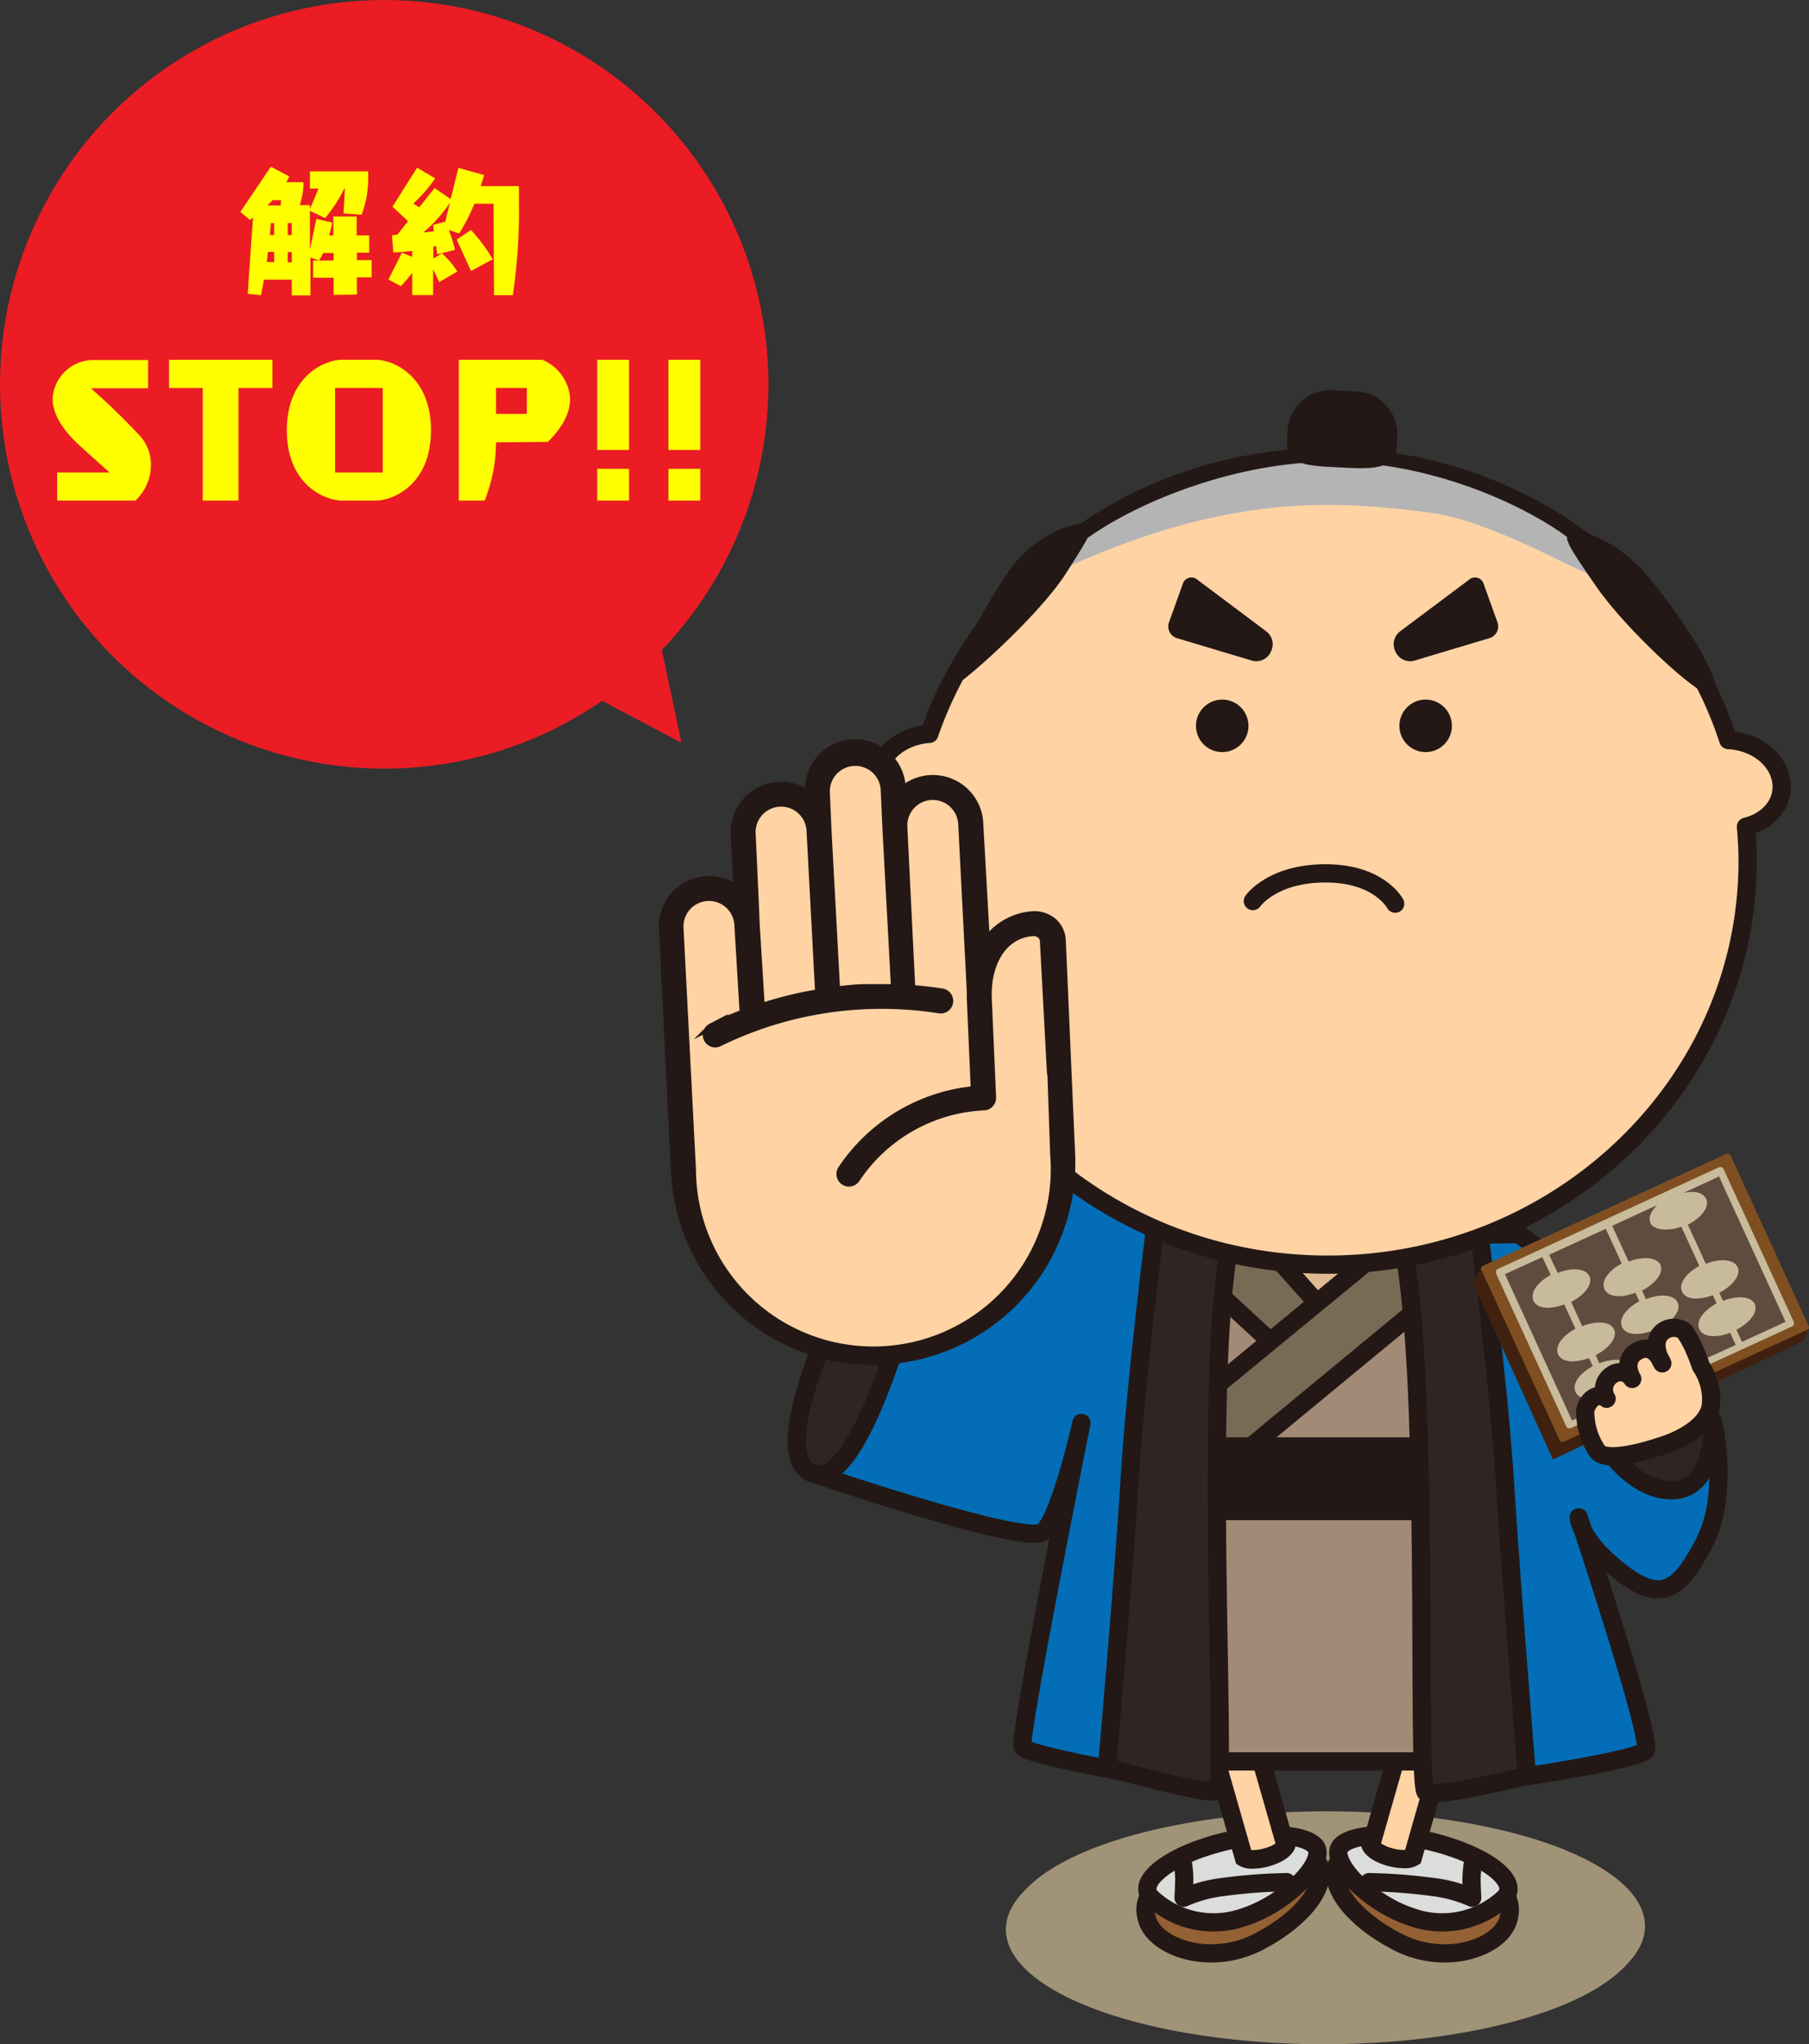 <svg xmlns="http://www.w3.org/2000/svg" viewBox="0 0 210.13 237.38"><rect x="0" y="0" width="210.13" height="237.38" fill="#333333" stroke="none"/><defs><style>.cls-1{fill:#eb1c24;}.cls-2{fill:#ff0;}.cls-3{fill:#a19378;}.cls-4{fill:#dfbb91;}.cls-5{fill:#946134;}.cls-10,.cls-11,.cls-12,.cls-13,.cls-14,.cls-19,.cls-21,.cls-5,.cls-6,.cls-7{stroke:#231815;}.cls-10,.cls-11,.cls-12,.cls-13,.cls-14,.cls-19,.cls-5,.cls-6,.cls-7{stroke-linecap:round;stroke-linejoin:round;stroke-width:2.12px;}.cls-6{fill:#dbdcdc;}.cls-7{fill:none;}.cls-19,.cls-8{fill:#ffd3a4;}.cls-13,.cls-21,.cls-9{fill:#231815;}.cls-10{fill:#a38a77;}.cls-11{fill:#796a56;}.cls-12{fill:#036eb7;}.cls-14{fill:#2e2624;}.cls-15{fill:#40210f;}.cls-16{fill:#804f21;}.cls-17{fill:#604c3f;}.cls-18{fill:#c8bb9b;}.cls-20{fill:#b4b4b5;}.cls-21{stroke-miterlimit:10;stroke-width:0.79px;}</style></defs><title>アセット 6</title><g id="レイヤー_2" data-name="レイヤー 2"><g id="Objects"><circle class="cls-1" cx="44.63" cy="44.63" r="44.63"/><polygon class="cls-1" points="66.81 79.72 76.09 71.73 79.16 86.27 66.81 79.72"/><path class="cls-2" d="M38.75,34.25v-2H36.37v-2h2.38v-.87H37.54v0a6.45,6.45,0,0,1-.48.86l-1-.33v4.4H33.89V32.48H30.66c-.2,1.14-.35,1.8-.35,1.8l-1.54-.16.62-8.85a3.48,3.48,0,0,1-.37.26l-1.1-.92,3.54-5.25,2.14,1.13a5.32,5.32,0,0,1-.35.67h2v.17a8.5,8.5,0,0,1-.43,2.49H36v.46l1-2.38H36v-2h6.77s0,.28,0,.76A11.88,11.88,0,0,1,42,24.94l-2.1-.15.17-2.89H40a17.51,17.51,0,0,1-2.23,3.42L36,24.48V29l.75-3.58,1.84.42a13.84,13.84,0,0,1-.36,1.5h.49v-2.2h2.71v2.2h1.46v2H41.46v.87h1.71v2H41.46v2Zm-6.91-5h-.71c-.05.41-.09.8-.14,1.18h.85Zm.82-6h-1c-.19.22-.41.42-.61.61H32.6Zm-.82,2.66h-.39c0,.48-.07.94-.1,1.38h.49Zm2.05,0h-.47v1.38h.47Zm0,3.37h-.47v1.18h.47Z"/><path class="cls-2" d="M57.38,34.28l-.05-10.62H55.1a22.45,22.45,0,0,1-1.76,3.45l-1.21-.4a18.64,18.64,0,0,1,.72,2.3l-2.07.53-.13-1-.31.1v1.38l1-.59a9.87,9.87,0,0,1,1.78,2.1l-2.1,1.23-.71-1.49v3H47.88V31.69a18.92,18.92,0,0,1-1.32,1.54l-1.44-.77,1.57-3.12,1.19.49v-.69c-1.2.15-2.19.18-2.19.18l-.16-2,.62-.07,1.25-1.56L45.59,24l2.86-4.52,2.1,1.23A16.26,16.26,0,0,1,48,23.64l.7.43,1.78-2.23,1.87,1.28.89-3.62,3,.83s-.15.5-.41,1.28h4.45c0,.6,0,1.18,0,1.75a67.42,67.42,0,0,1-.71,10.92ZM52.26,23.54A15.69,15.69,0,0,1,49.16,27l1.24-.14-.09-.74,1.34-.37.05.1Zm2.45,7.93-1.66-3.66,1.66-1.1a19.84,19.84,0,0,1,2.53,3.4Z"/><path class="cls-2" d="M6.64,58.13V54.87h6.08l-3.33-3c-2.35-2.12-3.28-4-3.28-5.54a4.75,4.75,0,0,1,4.56-4.52H17.2v3.28H10.55a75.44,75.44,0,0,1,5.84,5.68A4.94,4.94,0,0,1,17.53,54a5.73,5.73,0,0,1-1.79,4.13Z"/><path class="cls-2" d="M23.55,58.13V45.06H19.64V41.78h12v3.28H27.7V58.13Z"/><path class="cls-2" d="M39.65,58.13c-1.7,0-6.33-1.67-6.33-8.16s4.63-8.19,6.33-8.19h4.08c1.71,0,6.33,1.69,6.33,8.19s-4.62,8.16-6.33,8.16Zm4.81-13.07H38.92v9.81h5.54Z"/><path class="cls-2" d="M57.62,51.37a18.22,18.22,0,0,1-1.33,6.76h-3V41.78H63a5.23,5.23,0,0,1,3.22,4.54c0,1.41-.65,3.1-2.59,5Zm3.58-6.31H57.62v3H61.2Z"/><path class="cls-2" d="M69.37,52.25V41.78h3.7V52.25Zm0,5.88V54.44h3.7v3.69Z"/><path class="cls-2" d="M77.64,52.25V41.78h3.7V52.25Zm0,5.88V54.44h3.7v3.69Z"/><ellipse class="cls-3" cx="154.15" cy="223.67" rx="36.93" ry="13.33"/><ellipse class="cls-3" cx="153.77" cy="224.06" rx="36.93" ry="13.33"/><rect class="cls-4" x="140.12" y="140.48" width="27.84" height="16.63"/><path class="cls-5" d="M153.28,216.71c.76,2.45-1.94,6.09-7,8.74-5.7,3-12,.67-13-2.42s1.4-4.89,6.85-6.54S152.53,214.3,153.28,216.71Z"/><path class="cls-6" d="M152.69,214.29c1.67,1.61-3,6.67-8.22,8.35a10.56,10.56,0,0,1-10.73-2.26c-1.66-1.6,1.23-4.27,6.46-5.95S151,212.69,152.69,214.29Z"/><path class="cls-7" d="M137.4,216.38a13.25,13.25,0,0,1,.16,1.79c0,.94-.08,2.21-.08,2.21a16,16,0,0,1,4.75-1.27,63.09,63.09,0,0,1,7.23-.54"/><path class="cls-5" d="M155.22,216.71c-.76,2.45,1.93,6.09,7,8.74,5.7,3,12,.67,12.95-2.42s-1.4-4.89-6.84-6.54S156,214.3,155.22,216.71Z"/><path class="cls-6" d="M155.8,214.29c-1.66,1.61,3,6.67,8.22,8.35a10.56,10.56,0,0,0,10.73-2.26c1.67-1.6-1.23-4.27-6.46-5.95S157.47,212.69,155.8,214.29Z"/><path class="cls-7" d="M171.09,216.38a13.25,13.25,0,0,0-.16,1.79c0,.94.08,2.21.08,2.21a16,16,0,0,0-4.74-1.27,63.34,63.34,0,0,0-7.24-.54"/><path class="cls-8" d="M163,215.9a5.86,5.86,0,0,1-1.61-.25,3.47,3.47,0,0,1-2.15-1.29l4.25-14.82,4.84,1.39-4.23,14.78A2.84,2.84,0,0,1,163,215.9Z"/><path class="cls-9" d="M164.17,200.85l2.81.81-3.77,13.17H163a4.92,4.92,0,0,1-1.32-.21,4.3,4.3,0,0,1-1.26-.55l3.79-13.23m-1.45-2.61-4.63,16.17s.18,1.46,3,2.26a7.08,7.08,0,0,0,1.9.29,3,3,0,0,0,2-.58l4.63-16.17-6.88-2Z"/><path class="cls-8" d="M145.59,215.9a2.65,2.65,0,0,1-1.1-.2l-4.23-14.77,4.84-1.39,4.25,14.84a3.62,3.62,0,0,1-2.16,1.27A5.74,5.74,0,0,1,145.59,215.9Z"/><path class="cls-9" d="M144.37,200.85l3.79,13.23a4.18,4.18,0,0,1-1.26.55,4.85,4.85,0,0,1-1.31.21h-.25l-3.77-13.17,2.8-.81m1.46-2.61-6.88,2,4.63,16.17a3,3,0,0,0,2,.58,7,7,0,0,0,1.89-.29c2.79-.8,3-2.26,3-2.26l-4.63-16.17Z"/><polygon class="cls-10" points="172.69 204.55 139.88 204.55 139.1 150.95 141.01 147.75 152.97 152.58 171.41 147.12 172.69 204.55"/><polygon class="cls-11" points="143.25 140.38 155.75 154.4 152.42 160.25 137.97 146.92 143.25 140.38"/><path class="cls-12" d="M130.35,138.59s-17.85-7.64-20.8-10.5L94.81,171.22s24.33,8.28,26.33,6.68,4.48-12.66,4.48-12.66-7.38,36.74-6.84,37.65,13.91,3.28,13.91,3.28l5.22-62.24Z"/><polygon class="cls-11" points="165.68 140.85 132.74 167.94 134.27 177.1 169.24 148.23 165.68 140.85"/><rect class="cls-13" x="138.98" y="167.97" width="29" height="7.5"/><path class="cls-12" d="M199,165.19s1.91,8.26-1,13.9-5,7.16-9.79,3.44-4.83-6.33-4.83-6.33,8.6,25.74,7.77,27.06-21.24,4.13-21.24,4.13-6.75-44.4-4.21-63.94l10.69-.14,16,11.28Z"/><path class="cls-14" d="M134.14,142.9s-2.27,18-2.93,29-2.62,33.35-2.62,33.35,11.52,3.21,12.78,2.77-1.81-51.08,1.8-64.92Z"/><path class="cls-14" d="M171.82,143.1s2.31,18.1,3,29.17,2.54,33.95,2.54,33.95-10.51,2.6-11.73,1.92.69-50.92-3-64.84Z"/><path class="cls-14" d="M109.14,129s-22.69,38.07-15,42,16.5-40.47,16.5-40.47Z"/><path class="cls-14" d="M186.68,168.19s3.08,4.87,7.49,4.87,4.88-5.89,4.71-7.92-3.73-3.22-3.73-3.22Z"/><polygon class="cls-15" points="172.05 147.17 171.1 149 180.39 169.49 209.54 155.7 210.11 154.24 172.05 147.17"/><path class="cls-16" d="M210.1,154,201,134.14a.35.35,0,0,0-.46-.15l-28.29,13a.36.36,0,0,0-.19.45l9.12,19.83a.33.33,0,0,0,.46.15l28.29-13a.35.35,0,0,0,.19-.45Z"/><path class="cls-17" d="M207.8,153.58l-8-17.44a.3.3,0,0,0-.41-.13L174.5,147.44a.3.3,0,0,0-.16.4l8,17.44a.31.31,0,0,0,.41.13L207.64,154a.29.29,0,0,0,.16-.39Z"/><path class="cls-18" d="M179.13,145.93l1,2.13c-1.58.85-2.43,2.08-2,3s1.9,1.05,3.57.41l1.3,2.83c-1.57.85-2.43,2.08-2,3s1.91,1,3.58.41l.43.94c-1.57.85-2.43,2.09-2,3s1.91,1.05,3.58.41l.41.9-4.4,2-7.79-17,4.4-2Zm7.33-3.37,1.92,4.16c-1.58.85-2.44,2.09-2,3s1.91,1.05,3.58.4l.46,1c-1.58.85-2.44,2.08-2,3s1.9,1,3.57.4l.27.59c-1.57.85-2.43,2.08-2,3s1.91,1,3.58.4l.48,1.06-6.56,3-.42-.9c1.64-.85,2.55-2.12,2.13-3s-2-1-3.69-.36l-.43-.94c1.64-.85,2.55-2.11,2.13-3s-2-1.05-3.69-.36l-1.29-2.82c1.64-.85,2.54-2.11,2.12-3s-2-1.05-3.68-.36l-1-2.12,6.56-3Zm6.5-3c-1.06.8-1.58,1.75-1.24,2.49s1.9,1,3.58.4l2.09,4.56c-1.57.85-2.43,2.08-2,3s1.9,1,3.58.4l.43.95c-1.58.85-2.43,2.08-2,3s1.9,1.05,3.57.41l.65,1.41-6.56,3-.49-1c1.64-.85,2.55-2.12,2.13-3s-2-1.05-3.69-.37l-.26-.57c1.64-.85,2.54-2.12,2.12-3s-2-1.05-3.68-.37l-.45-1c1.63-.85,2.54-2.12,2.12-3s-2-1-3.68-.36l-1.91-4.16,5.73-2.64Zm6.66-3.06,7.79,17-5.06,2.33-.65-1.41c1.64-.85,2.54-2.12,2.12-3s-2-1-3.68-.36l-.43-.93c1.64-.86,2.54-2.12,2.12-3s-2-1.05-3.68-.36l-2.09-4.55c1.64-.85,2.54-2.11,2.12-3-.33-.73-1.39-1-2.68-.67l4.12-1.9Zm-25.83,11.41,8.14,17.72a.42.42,0,0,0,.56.2l25.66-11.79a.42.42,0,0,0,.2-.56l-8.14-17.71a.42.42,0,0,0-.56-.21L174,147.36a.42.42,0,0,0-.21.56Z"/><path class="cls-19" d="M197.58,158.66a6.93,6.93,0,0,1,1.16,4.48c-.28,2.25-3.05,3.84-5.13,4.57s-6.87,2.18-8,.89a8.07,8.07,0,0,1-1.47-4.78c.17-1,1.26-2.34,2.48-1.39a2,2,0,0,1,.55-2.71,1.63,1.63,0,0,1,2.43.41s-1.34-2.13.61-3.23,2.88,1.42,2.88,1.42-1.31-2-.28-3.35a2.09,2.09,0,0,1,2.84-.39,12.05,12.05,0,0,1,1.32,2.48C197.21,157.58,197.58,158.66,197.58,158.66Z"/><path class="cls-8" d="M206.92,90.79c-.36-2.64-3-4.7-6.16-4.85-6.2-19-24.69-32.85-46.53-32.85-21.56,0-39.85,13.47-46.28,32.13-3.07.19-5.7,2.23-6.06,4.84-.32,2.36,1.32,4.42,3.84,5.13a44.47,44.47,0,0,0-.25,4.78c0,25.9,21.83,46.89,48.75,46.89S203,125.87,203,100c0-1.34-.08-2.66-.19-4C205.47,95.36,207.25,93.23,206.92,90.79Z"/><path class="cls-7" d="M206.92,90.79c-.36-2.64-3-4.7-6.16-4.85-6.2-19-24.69-32.85-46.53-32.85-21.56,0-39.85,13.47-46.28,32.13-3.07.19-5.7,2.23-6.06,4.84-.32,2.36,1.32,4.42,3.84,5.13a44.47,44.47,0,0,0-.25,4.78c0,25.9,21.83,46.89,48.75,46.89S203,125.87,203,100c0-1.34-.08-2.66-.19-4C205.47,95.36,207.25,93.23,206.92,90.79Z"/><path class="cls-20" d="M152.6,53.67c-10.92.57-21.7,5.2-27.31,9.57l-1.2,2.55c18.89-8.49,31-7.69,42.1-6.25,7.26,1,17.23,7,18.56,7.13C188.5,65.32,171.18,52.71,152.6,53.67Z"/><circle class="cls-9" cx="141.97" cy="84.29" r="3.05"/><circle class="cls-9" cx="165.6" cy="84.29" r="3.05"/><path class="cls-9" d="M198.6,80.64c-1.38.15-9.7-7.51-13.14-12.47s-3.69-5.52-3.31-6.26,4.11,0,8,3.64C192.75,68,201.69,80.31,198.6,80.64Z"/><path class="cls-9" d="M110.05,80.15c1.35-.36,10.52-8.49,13.78-13.58s2.94-4.82,2.54-5.54-5.28.38-8.63,4.53C115.27,68.6,109,80.44,110.05,80.15Z"/><path class="cls-9" d="M155.4,54.27c-3.44-.18-6.06-.25-5.91-3l.06-1.23a5,5,0,0,1,5.27-4.73l2.77.15a5,5,0,0,1,4.73,5.26l-.07,1.23C162.1,54.7,158.83,54.45,155.4,54.27Z"/><path class="cls-7" d="M145.53,104.64s2.2-3.22,8.45-3.22,8.08,3.52,8.08,3.52"/><path class="cls-9" d="M147.13,73.35a1.88,1.88,0,0,1,.53,2.25l-.1.21a1.86,1.86,0,0,1-2.12.91l-8.71-2.61a1.42,1.42,0,0,1-.94-1.85l1.59-4.42a1.05,1.05,0,0,1,1.72-.51Z"/><path class="cls-9" d="M162.59,73.35a1.88,1.88,0,0,0-.53,2.25l.1.21a1.86,1.86,0,0,0,2.12.91L173,74.11a1.42,1.42,0,0,0,.94-1.85l-1.59-4.42a1.05,1.05,0,0,0-1.72-.51Z"/><path class="cls-8" d="M102.4,157.6A22.68,22.68,0,0,1,78.77,136l-1.4-28.14a5,5,0,0,1,4.8-5.24,4.88,4.88,0,0,1,3.12.92L86,104l-.31-7.16a5,5,0,0,1,7.92-4.32l.74.52,0-.9a5,5,0,1,1,10-.47l0,.9.69-.55a5,5,0,0,1,3-1.19,5,5,0,0,1,5.24,4.8l.81,14.78.74-1a6.83,6.83,0,0,1,4.84-2.76l.2,0a3,3,0,0,1,2.1.69,2.64,2.64,0,0,1,.9,1.93L124.05,134A22.68,22.68,0,0,1,102.4,157.6Z"/><path class="cls-21" d="M122.36,107a3.46,3.46,0,0,0-2.64-.77,7.29,7.29,0,0,0-5.14,2.94l-.76-13.55a5.46,5.46,0,0,0-9-3.92v0a5.47,5.47,0,1,0-10.92.48v0a5.42,5.42,0,0,0-3.4-1,5.47,5.47,0,0,0-5.22,5.7l.27,6.26a5.46,5.46,0,0,0-8.62,4.69L78.33,136a23.1,23.1,0,0,0,46.16-2l-.42-9.55-.42-9.66-.24-5.49A3.14,3.14,0,0,0,122.36,107ZM96,92.05a3.35,3.35,0,1,1,6.7-.3l.19,4.35,1,18.58c-1.12,0-2.24,0-3.36,0s-2.23.14-3.34.27l-1-18.58Zm-8.62,4.73a3.35,3.35,0,1,1,6.7-.3l1,18.79a44.05,44.05,0,0,0-6.64,1.62l-.59-9.54-.07-1.76Zm35,37.27a21,21,0,1,1-41.93,1.83L79,107.73a3.35,3.35,0,0,1,6.7-.29l.61,10.19c-1.25.48-2.49,1-3.71,1.61a1.06,1.06,0,0,0,.52,2,1.09,1.09,0,0,0,.42-.11,42.85,42.85,0,0,1,17-4.33,43.61,43.61,0,0,1,8.63.49,1.06,1.06,0,0,0,.33-2.09c-1.18-.19-2.38-.33-3.58-.42L105,96a3.35,3.35,0,1,1,6.7-.29l1,19.51a.88.88,0,0,0,0,.16c0,.23,0,.45,0,.69l.46,10.45a21,21,0,0,0-15.43,9.23,1.06,1.06,0,0,0,.3,1.47,1,1,0,0,0,.63.18,1.07,1.07,0,0,0,.83-.47,18.82,18.82,0,0,1,14.82-8.38,1.06,1.06,0,0,0,1-1.1l-.5-11.48c-.16-3.54,1.35-7.28,5.05-7.65a1.39,1.39,0,0,1,1,.27,1.05,1.05,0,0,1,.33.75L122,124.5a.94.94,0,0,0,.06.3l0,0Z"/></g></g></svg>